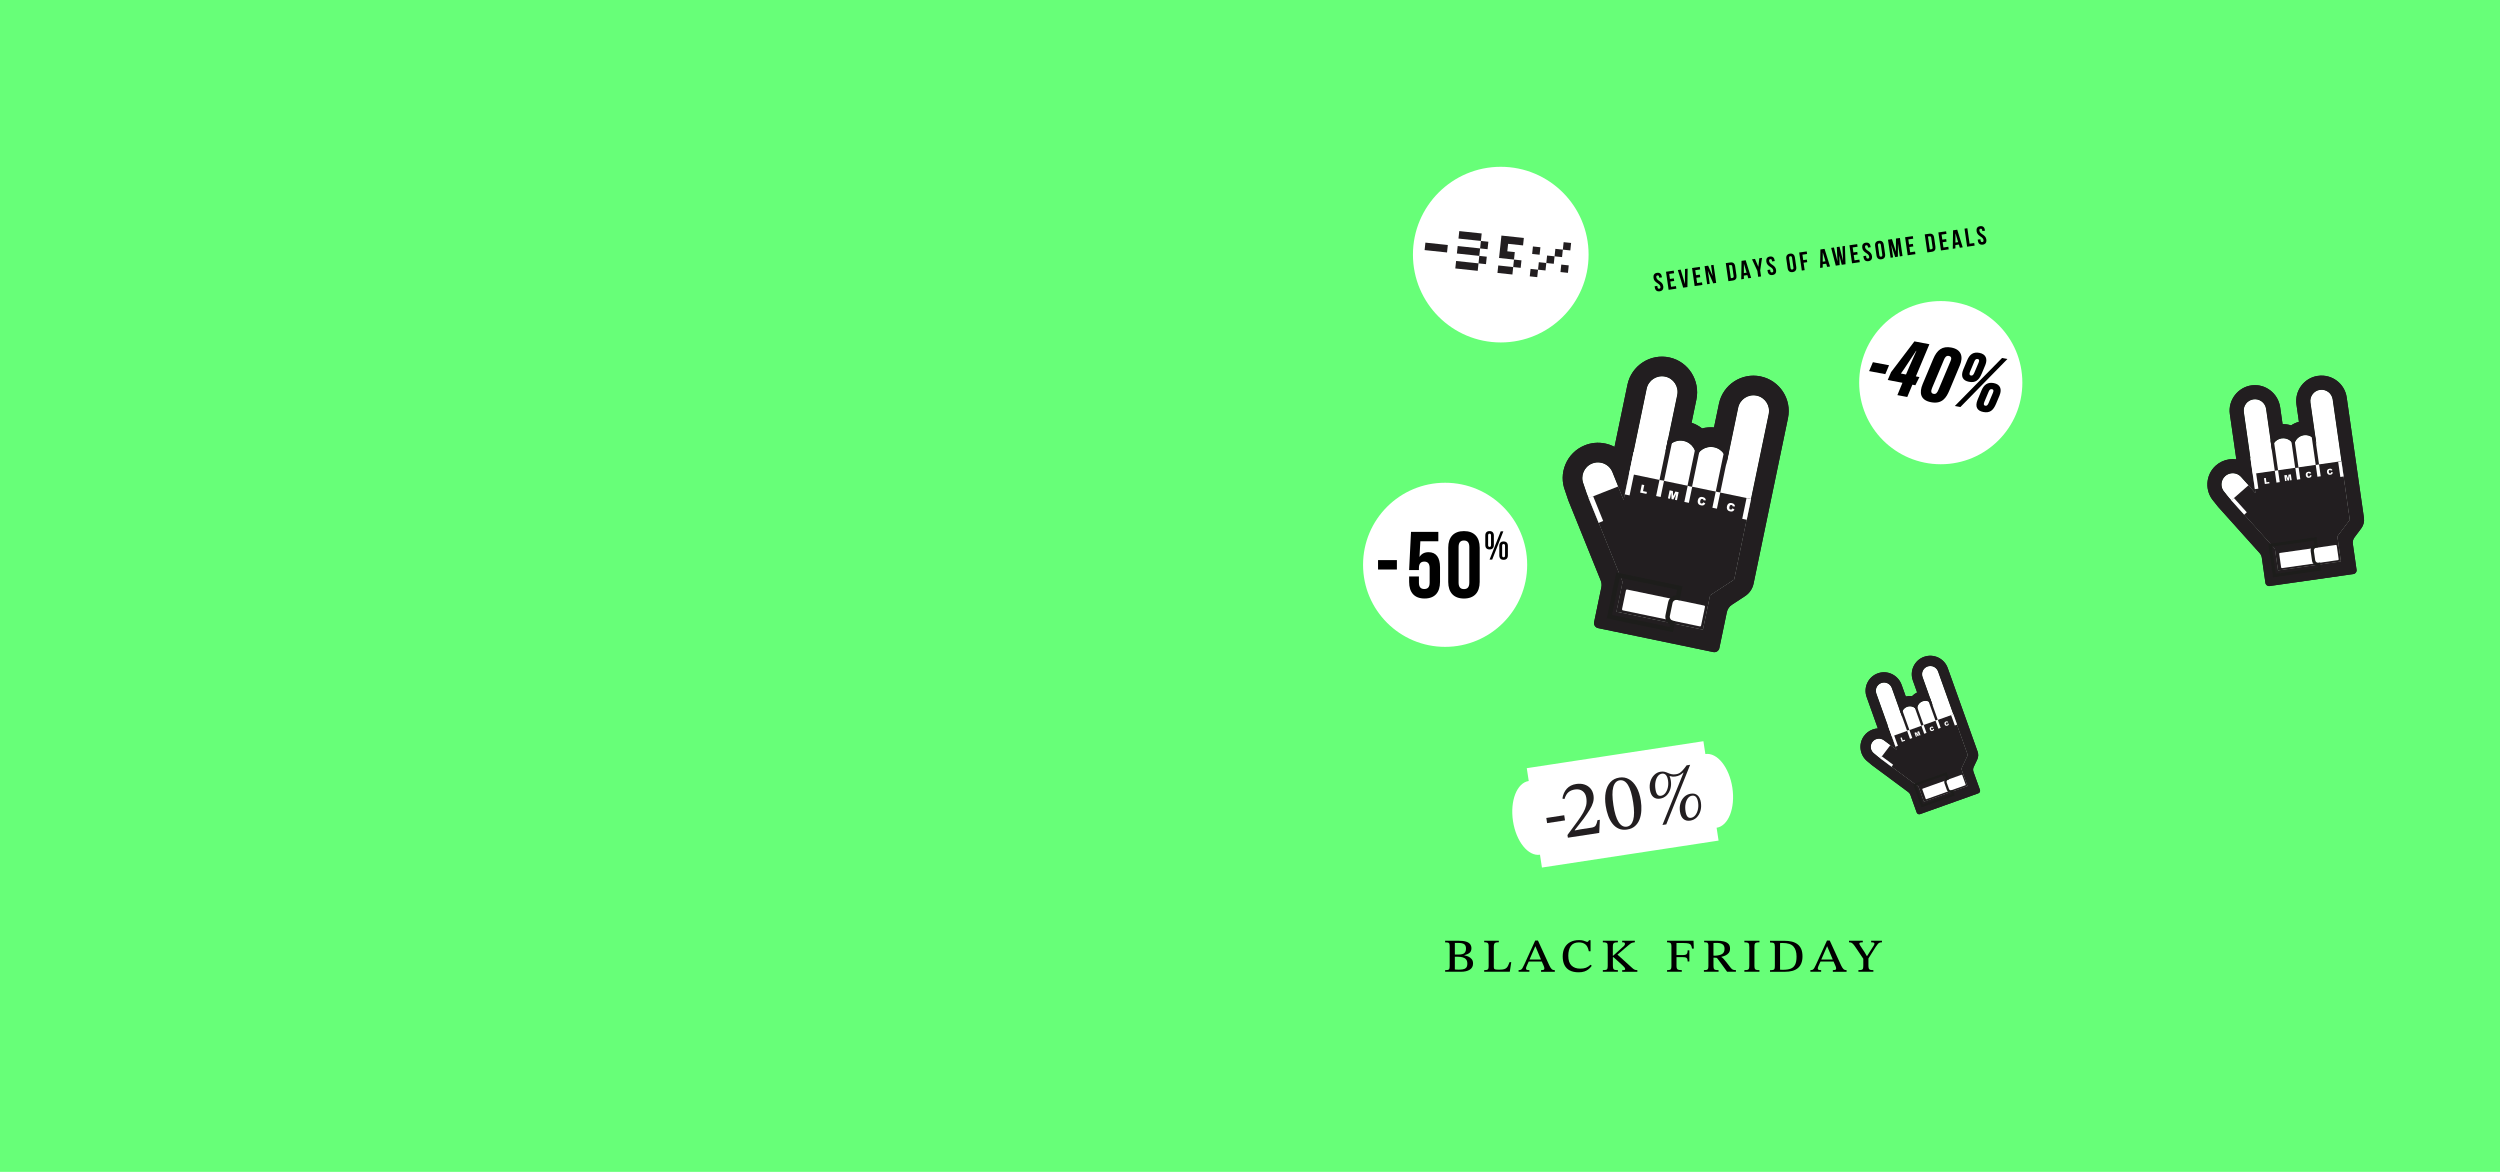<?xml version="1.0" encoding="UTF-8"?><svg xmlns="http://www.w3.org/2000/svg" xmlns:xlink="http://www.w3.org/1999/xlink" viewBox="0 0 1920 900"><defs><style>.e{fill:none;}.e,.f,.g,.h,.i,.j{stroke-width:0px;}.k{clip-path:url(#c);}.g{fill:#1d1d1b;}.h{fill:#221e20;}.i{fill:#fff;}.j{fill:#67ff78;}</style><clipPath id="c"><rect class="e" width="1920" height="900"/></clipPath></defs><g id="a"><rect class="j" width="1920" height="900"/><circle class="i" cx="1490.51" cy="293.88" r="62.66"/><path class="f" d="m1450.8,280.52l-2.89,6.83-12.42-2.35,2.89-6.83,12.42,2.35Z"/><path class="f" d="m1457.19,303.44l3.9-9.46-11.32-2.14,2.56-6.02,17.94-23.64,11.5,2.18-10.38,24.7,2.74.52-3.13,6.29-2.28-.43-3.94,9.45-7.6-1.44Zm8.95-21.27c1.9-4.44,4.08-9.14,5.62-12.69l-.2-.04c-3.53,5.18-8.08,12.54-11.66,17.43l3.91.74,2.34-5.44Z"/><path class="f" d="m1505.14,280.69l-7.99,19.1c-2.36,5.63-5.58,10.73-14.09,9.12-8.37-1.58-9.2-7.38-6.43-14l8.05-19.16c2.96-7.04,7.01-10.14,13.93-8.84,7.77,1.47,9.35,7.07,6.54,13.77Zm-12.23-4.26l-9.02,21.42c-1.19,2.75-.79,4.28,1.1,4.64,1.89.36,2.82-.89,3.79-3.23l9.26-21.99c.69-1.62.97-3.47-1.33-3.91-1.96-.37-2.98,1.02-3.81,3.07Z"/><path class="f" d="m1501.33,311.79l36.27-36.87,4.12.78-36.14,36.9-4.25-.8Zm23.33-31.28l-2.7,6.43c-2.19,5.17-4.87,7.21-9.78,6.28-4.79-.91-6.58-4.08-4.35-9.49l2.87-6.84c1.98-4.8,4.79-6.77,9.48-5.89,4.94.93,6.5,4.63,4.49,9.5Zm-8.4-2.83l-3.23,7.67c-.65,1.55-.72,2.78.69,3.05,1.2.23,1.88-.53,2.57-2.15l3.25-7.68c.7-1.59.58-2.63-.68-2.86-1.2-.23-1.94.39-2.6,1.98Zm19.4,26.02l-2.7,6.43c-2.19,5.17-4.8,7.22-9.76,6.29-4.79-.9-6.61-4.09-4.37-9.49l2.86-6.84c1.98-4.8,4.92-6.75,9.52-5.88,4.94.93,6.46,4.63,4.44,9.49Zm-8.4-2.83l-3.23,7.67c-.65,1.55-.72,2.78.69,3.05,1.2.23,1.88-.53,2.57-2.15l3.25-7.68c.7-1.59.58-2.63-.68-2.87-1.2-.23-1.94.39-2.6,1.98Z"/></g><g id="b"><path class="f" d="m1121.9,746.31h-12.04v-1.25c1.07,0,1.86-.07,2.35-.22.49-.15.81-.47.94-.96.13-.49.2-1.23.2-2.22v-14.6c0-.98-.07-1.72-.2-2.19-.13-.48-.45-.78-.94-.92-.49-.13-1.28-.2-2.35-.2v-1.25h10.52c2.33,0,4.2.23,5.62.69,1.42.46,2.45,1.13,3.09,1.99.64.87.96,1.9.96,3.09,0,1.58-.49,2.76-1.46,3.54-.97.78-2.29,1.36-3.96,1.75v.18c1.01.15,2.04.46,3.07.92,1.03.46,1.89,1.12,2.57,1.97.69.85,1.03,1.96,1.03,3.34,0,2.09-.84,3.67-2.51,4.75-1.67,1.07-3.97,1.61-6.9,1.61Zm-4.57-22.12v8.91h2.6c2.36,0,3.94-.39,4.75-1.16.81-.78,1.21-1.94,1.21-3.49s-.45-2.58-1.34-3.27c-.9-.69-2.55-1.03-4.97-1.03h-1.14c-.37,0-.74.02-1.1.04Zm2.73,20.51c1.13,0,2.22-.07,3.27-.22,1.04-.15,1.9-.54,2.57-1.19.67-.64,1.01-1.72,1.01-3.25,0-1.4-.34-2.49-1.01-3.25s-1.54-1.28-2.6-1.57c-1.06-.28-2.17-.43-3.34-.43h-2.64v9.76c.45.06.89.1,1.32.11.43.02.9.02,1.41.02Z"/><path class="f" d="m1159.51,746.31h-19.66v-1.25c1.01,0,1.77-.08,2.26-.25.49-.16.81-.49.96-.98.15-.49.22-1.2.22-2.13v-14.51c0-.95-.07-1.69-.22-2.19-.15-.51-.47-.86-.96-1.05-.49-.19-1.25-.29-2.26-.29v-1.16h11.24v1.16c-1.07,0-1.89.1-2.44.29-.55.19-.93.54-1.12,1.05-.19.51-.29,1.24-.29,2.19v15.58c0,.78.21,1.29.63,1.54.42.25,1.21.38,2.37.38h1.66c1.34,0,2.42-.12,3.25-.36.82-.24,1.47-.6,1.95-1.07.48-.48.87-1.07,1.19-1.79.31-.72.66-1.57,1.05-2.55h1.3l-1.12,7.39Z"/><path class="f" d="m1174.55,746.31h-8.28v-1.25c.75,0,1.34-.1,1.77-.31.43-.21.84-.62,1.21-1.23.37-.61.83-1.51,1.37-2.71l8.42-18.49h2.1l8.78,19.21c.6,1.25,1.18,2.16,1.75,2.71.57.55,1.37.83,2.42.83v1.25h-10.57v-1.25c.69,0,1.28-.07,1.79-.2.51-.13.76-.48.76-1.05,0-.33-.05-.69-.16-1.1-.1-.4-.28-.83-.51-1.28l-1.48-3.36-.27-.76-4.43-10.52h-.13l-4.61,10.52-.27.76-1.75,3.9c-.15.36-.27.67-.36.94-.09.27-.13.58-.13.94,0,.48.2.8.6.96.4.16,1.07.25,1.99.25v1.25Zm9.94-7.84h-10.88l.63-1.57h9.63l.63,1.57Z"/><path class="f" d="m1212.38,746.72c-2.75,0-5.02-.48-6.83-1.43-1.81-.95-3.16-2.34-4.05-4.16-.9-1.82-1.34-4.03-1.34-6.63s.51-4.92,1.54-6.78c1.03-1.87,2.48-3.28,4.34-4.25,1.87-.97,4.04-1.46,6.51-1.46,1.43,0,2.55.11,3.36.34.81.22,1.44.45,1.9.67.46.22.86.34,1.19.34s.58-.12.76-.36c.18-.24.39-.55.63-.94h1.16v8.51h-1.34c-.48-2.48-1.34-4.23-2.6-5.26s-2.94-1.54-5.06-1.54c-2.78,0-4.82.92-6.13,2.75-1.31,1.84-1.97,4.34-1.97,7.5,0,3.43.82,5.94,2.46,7.52,1.64,1.58,3.87,2.37,6.67,2.37,1.76,0,3.24-.22,4.43-.67,1.19-.45,2.37-1.22,3.54-2.33l.94.85c-.72.96-1.53,1.81-2.44,2.57-.91.76-1.99,1.35-3.22,1.77-1.24.42-2.72.63-4.46.63Z"/><path class="f" d="m1242.52,746.31h-11.55v-1.25c1.19,0,2.05-.08,2.57-.25.52-.16.85-.5.99-1.01.13-.51.2-1.3.2-2.37v-13.97c0-.95-.05-1.71-.16-2.26-.1-.55-.42-.94-.94-1.16-.52-.22-1.41-.34-2.66-.34v-1.21h11.55v1.21c-1.25,0-2.15.12-2.69.36-.54.24-.87.63-.99,1.16-.12.54-.18,1.28-.18,2.24v6.58h.18l6.36-5.73c.9-.78,1.58-1.4,2.06-1.88s.72-1,.72-1.57c0-.78-.49-1.16-1.48-1.16h-.67v-1.21h9.72v1.16c-.72.06-1.34.17-1.86.34-.52.16-1.02.4-1.5.72-.48.31-1.05.77-1.7,1.37l-8.28,7.07,11.28,10.21c.6.57,1.18.99,1.75,1.28.57.28,1.31.43,2.24.43v1.25h-11.64v-1.25h.72c.54,0,.93-.06,1.19-.18.25-.12.38-.33.38-.63,0-.42-.18-.85-.54-1.3-.36-.45-.87-.98-1.52-1.59-.66-.61-1.45-1.34-2.37-2.17l-4.52-4.07h-.49v6.31c0,1.02.08,1.78.25,2.31.16.52.51.87,1.05,1.05.54.18,1.39.27,2.55.27v1.25Z"/><path class="f" d="m1291.63,746.31h-11.33v-1.25c.92,0,1.63-.07,2.1-.2.48-.13.81-.44.99-.92.18-.48.27-1.19.27-2.15v-15c0-.9-.1-1.56-.29-1.99-.19-.43-.54-.72-1.03-.87-.49-.15-1.17-.22-2.04-.22v-1.21h20.33l.22,6.04h-1.34c-.21-1.19-.5-2.1-.87-2.71-.37-.61-.99-1.03-1.86-1.25-.87-.22-2.16-.34-3.9-.34h-5.33v9.27h4.39c1.1,0,1.95-.09,2.55-.27.6-.18,1.01-.53,1.25-1.05.24-.52.36-1.29.36-2.31h1.34v8.55h-1.34c0-.98-.12-1.72-.36-2.19-.24-.48-.66-.79-1.25-.94-.6-.15-1.45-.22-2.55-.22h-4.39v6.72c0,1.46.3,2.37.9,2.73.6.36,1.66.54,3.18.54v1.25Z"/><path class="f" d="m1319.84,746.31h-11.24v-1.25c.95,0,1.68-.07,2.17-.2.49-.13.83-.43,1.01-.9.18-.46.27-1.2.27-2.22v-15.45c0-.98-.19-1.67-.56-2.06-.37-.39-1.28-.58-2.71-.58v-1.16h10.07c1.79,0,3.43.17,4.93.51,1.49.34,2.68.95,3.56,1.81.88.87,1.32,2.1,1.32,3.72,0,1.37-.34,2.49-1.01,3.34s-1.52,1.5-2.53,1.95c-1.02.45-2.04.79-3.09,1.03v.18c.45.24.95.64,1.5,1.21.55.57,1.27,1.4,2.15,2.51.88,1.1,2.04,2.6,3.47,4.48.6.78,1.19,1.28,1.77,1.5.58.22,1.34.34,2.26.34v1.25h-6.76c-1.07-1.49-1.97-2.73-2.69-3.72-.72-.98-1.32-1.81-1.81-2.49s-.93-1.26-1.32-1.77c-.39-.51-.78-1.03-1.16-1.57-.39-.57-.69-.92-.92-1.05-.22-.13-.69-.2-1.41-.2h-1.16v6.22c0,.98.1,1.72.29,2.19.19.48.57.78,1.12.92.55.13,1.38.2,2.49.2v1.25Zm-3.9-12.4l1.43.04c2.18-.09,3.9-.51,5.17-1.25,1.27-.75,1.9-2.1,1.9-4.07,0-1.61-.52-2.76-1.57-3.45-1.05-.69-2.52-1.03-4.43-1.03-.6,0-1.08,0-1.46.02-.37.02-.72.05-1.05.11v9.63Z"/><path class="f" d="m1351.27,746.31h-11.6v-1.25c1.16,0,2.01-.08,2.55-.25.54-.16.88-.51,1.03-1.03.15-.52.22-1.31.22-2.35v-14.01c0-.95-.06-1.7-.18-2.24-.12-.54-.45-.92-.98-1.14-.54-.22-1.42-.34-2.64-.34v-1.21h11.6v1.21c-1.25,0-2.15.11-2.69.34-.54.22-.87.6-.99,1.14-.12.54-.18,1.28-.18,2.24v14.01c0,1.02.07,1.78.22,2.31.15.52.5.87,1.05,1.05.55.18,1.41.27,2.57.27v1.25Z"/><path class="f" d="m1370.8,746.36h-11.42v-1.25c1.16,0,2.01-.08,2.53-.25.52-.16.85-.49.98-.98.13-.49.2-1.23.2-2.22v-14.78c0-1.31-.25-2.15-.74-2.51-.49-.36-1.49-.54-2.98-.54v-1.3h11.01c2.06,0,3.94.2,5.64.6,1.7.4,3.17,1.07,4.41,1.99,1.24.93,2.19,2.15,2.87,3.67.67,1.52,1.01,3.4,1.01,5.64,0,2.06-.3,3.84-.9,5.35-.6,1.51-1.48,2.75-2.64,3.72-1.16.97-2.58,1.69-4.25,2.15-1.67.46-3.58.69-5.73.69Zm-3.72-22.07v20.42c.36.03.73.05,1.12.07.39.02.78.02,1.16.02,2.33,0,4.26-.28,5.8-.85,1.54-.57,2.69-1.58,3.45-3.04.76-1.46,1.14-3.54,1.14-6.22,0-3.46-.81-6.07-2.42-7.84-1.61-1.76-4.39-2.64-8.33-2.64-.33,0-.65,0-.96.02-.31.02-.63.04-.96.07Z"/><path class="f" d="m1398.64,746.31h-8.28v-1.25c.75,0,1.34-.1,1.77-.31.43-.21.84-.62,1.21-1.23.37-.61.83-1.51,1.37-2.71l8.42-18.49h2.1l8.78,19.21c.6,1.25,1.18,2.16,1.75,2.71.57.55,1.37.83,2.42.83v1.25h-10.57v-1.25c.69,0,1.28-.07,1.79-.2.51-.13.76-.48.76-1.05,0-.33-.05-.69-.16-1.1-.1-.4-.28-.83-.52-1.28l-1.48-3.36-.27-.76-4.43-10.52h-.13l-4.61,10.52-.27.76-1.75,3.9c-.15.36-.27.67-.36.94-.09.27-.13.58-.13.94,0,.48.2.8.6.96.4.16,1.07.25,1.99.25v1.25Zm9.94-7.84h-10.88l.63-1.57h9.63l.63,1.57Z"/><path class="f" d="m1438.76,746.31h-11.51v-1.25c1.16,0,2.01-.08,2.55-.25.54-.16.87-.51,1.01-1.05s.2-1.33.2-2.37v-5.06l-5.46-8.1c-.93-1.43-1.68-2.46-2.26-3.09-.58-.63-1.11-1.02-1.59-1.19-.48-.16-1.03-.25-1.66-.25v-1.21h10.57v1.21c-1.1,0-1.82.08-2.15.25-.33.16-.49.41-.49.74,0,.24.07.5.22.78.15.28.3.53.45.74l3.4,5.15,1.97,3.36.94.85v5.82c0,1.05.09,1.84.27,2.37.18.54.54.89,1.07,1.05.54.16,1.36.25,2.46.25v1.25Zm1.75-19.07l-5.87,9.36-1.43-2.37h.72l5.15-8.1c.15-.24.27-.48.36-.74.09-.25.13-.48.13-.69,0-.33-.16-.57-.47-.74-.31-.16-.99-.25-2.04-.25v-1.21h8.28v1.21c-.75,0-1.36.09-1.84.27-.48.18-.93.52-1.34,1.03-.42.51-.97,1.25-1.66,2.24Z"/><g class="k"><path class="i" d="m1309.72,579.1l-1.5-9.85-135.65,20.71,1.5,9.85c-9.06,1.38-14.47,15.18-12.09,30.81,2.39,15.64,11.67,27.19,20.73,25.81l1.5,9.85,135.65-20.71-1.5-9.85c9.06-1.38,14.47-15.18,12.09-30.81-2.39-15.64-11.67-27.19-20.73-25.81Z"/><path class="h" d="m1201.93,630.06l-13.75,2.1-.61-3.97,13.75-2.1.61,3.97Z"/><path class="h" d="m1228.22,639.68l-24.08,3.68-.32-2.08,7.87-10.71c1.72-2.39,3.12-4.53,4.21-6.43,1.09-1.9,1.83-3.75,2.25-5.56s.45-3.78.13-5.9c-.35-2.28-1.31-4-2.88-5.16-1.57-1.16-3.54-1.55-5.9-1.19-2,.3-3.63.99-4.91,2.06-1.27,1.07-2.31,2.83-3.1,5.29l-1.56-.39c.48-3.12,1.62-5.65,3.41-7.59,1.79-1.94,4.17-3.14,7.14-3.59,2.32-.35,4.43-.23,6.31.38,1.88.61,3.45,1.62,4.68,3.04,1.24,1.42,2.02,3.2,2.35,5.36.27,1.79.16,3.57-.34,5.34-.5,1.76-1.36,3.64-2.58,5.61-1.22,1.98-2.74,4.23-4.56,6.76l-6.9,8.87.05.31,4.25-.84,8.49-1.3c1.63-.25,2.71-.79,3.25-1.62s1.02-2.22,1.43-4.16l1.77-.27-.46,10.08Z"/><path class="h" d="m1249.71,637.09c-2.44.37-4.61.15-6.48-.67-1.88-.82-3.49-2.08-4.83-3.8-1.35-1.71-2.45-3.75-3.31-6.12-.86-2.37-1.5-4.9-1.91-7.59-.59-3.87-.59-7.36,0-10.47.59-3.11,1.76-5.66,3.52-7.64,1.76-1.98,4.11-3.19,7.04-3.64,2.65-.4,5.09.03,7.33,1.29,2.23,1.26,4.15,3.29,5.74,6.06,1.59,2.78,2.71,6.27,3.35,10.46.4,2.61.53,5.15.38,7.63-.14,2.48-.61,4.74-1.4,6.78-.79,2.04-1.96,3.74-3.51,5.1-1.54,1.36-3.52,2.23-5.92,2.59Zm-.34-2.2c2.4-.37,4.05-2.1,4.93-5.19.88-3.09.88-7.58-.02-13.44-.94-6.19-2.28-10.67-4.02-13.42-1.73-2.76-3.86-3.94-6.39-3.56-2.4.37-4.03,2.12-4.89,5.25-.86,3.13-.82,7.73.11,13.8.9,5.91,2.23,10.24,3.98,12.99,1.75,2.75,3.85,3.94,6.3,3.57Z"/><path class="h" d="m1295.28,587.79l2.75-.42-18.34,45.76-2.93.45,16.19-40.18-.31.05c-.91.85-1.83,1.5-2.74,1.95-.91.45-2,.77-3.26.97-.73.11-1.38.15-1.95.11-.57-.04-1.35-.19-2.35-.45l-.1.14c.19.43.37.92.54,1.48.17.56.31,1.18.41,1.88.34,2.24.22,4.37-.37,6.37-.59,2.01-1.56,3.68-2.92,5.01-1.36,1.33-3.02,2.15-4.97,2.45-2.08.32-3.8-.1-5.16-1.24-1.36-1.15-2.24-3-2.63-5.57-.35-2.32-.23-4.48.39-6.47.61-1.99,1.61-3.65,2.99-4.99,1.38-1.34,3.01-2.15,4.88-2.43,1.18-.18,2.22-.15,3.11.09.89.24,1.74.55,2.55.92s1.7.68,2.67.91c.97.23,2.13.24,3.48.03.94-.14,1.78-.42,2.53-.82.75-.41,1.55-1.08,2.41-2.03.86-.94,1.91-2.26,3.15-3.95Zm-14.24,11.55c-.29-1.87-.83-3.25-1.63-4.13-.8-.88-1.81-1.22-3.03-1.04-1.26.19-2.32.84-3.17,1.95-.85,1.11-1.45,2.53-1.79,4.27-.34,1.74-.35,3.65-.03,5.73.29,1.92.78,3.28,1.47,4.09.69.81,1.6,1.13,2.74.96,1.3-.2,2.41-.87,3.32-2.01.91-1.14,1.56-2.58,1.97-4.33.4-1.75.45-3.58.16-5.5Zm25.24,17.03c.35,2.28.23,4.43-.36,6.43-.59,2.01-1.56,3.68-2.89,5.01-1.34,1.33-2.99,2.14-4.94,2.44-2.08.32-3.81-.1-5.19-1.24-1.38-1.14-2.27-3.02-2.67-5.63-.35-2.32-.24-4.48.36-6.46.59-1.99,1.58-3.64,2.96-4.95,1.38-1.32,3.05-2.12,5.01-2.42,2.12-.32,3.84.1,5.17,1.28,1.33,1.17,2.18,3.02,2.57,5.55Zm-2.14-.11c-.58-3.83-2.14-5.55-4.67-5.17-1.26.19-2.32.84-3.17,1.95-.85,1.11-1.45,2.53-1.79,4.27-.34,1.74-.35,3.65-.03,5.73.29,1.92.78,3.28,1.47,4.09.69.81,1.6,1.13,2.74.96,1.3-.2,2.41-.87,3.32-2.01.91-1.14,1.56-2.58,1.97-4.33.4-1.75.45-3.58.16-5.5Z"/><circle class="i" cx="1152.59" cy="195.55" r="67.45"/><path class="h" d="m1106.19,187.55l5.74.61-.61,5.74-5.74-.61-5.74-.61-5.74-.61.61-5.74,5.74.61,5.74.61Z"/><path class="h" d="m1137.33,185.04l-5.74-.61-5.74-.61-5.74-.61.61-5.74,5.74.61,5.74.61,5.74.61-.61,5.74Zm-1.22,11.48l-5.74-.61-5.74-.61-5.74-.61.61-5.74,5.74.61,5.74.61,5.74.61-.61,5.74Zm-6.35,5.13l5.74.61-.61,5.74-5.74-.61-5.74-.61-5.74-.61.61-5.74,5.74.61,5.74.61Zm6.96-10.87l.61-5.74,5.74.61-.61,5.74-5.74-.61Zm-1.22,11.48l.61-5.74,5.74.61-.61,5.74-5.74-.61Z"/><path class="h" d="m1162.75,199.35l-5.74-.61-5.74-.61.61-5.74.61-5.74.61-5.74,5.74.61,5.74.61,5.74.61-.61,5.74-5.74-.61-5.74-.61-.61,5.74,5.74.61-.61,5.74Zm-6.35,5.13l5.74.61-.61,5.74-5.74-.61-5.74-.61.61-5.74,5.74.61Zm5.74.61l.61-5.74,5.74.61-.61,5.74-5.74-.61Z"/><path class="h" d="m1176.68,195.02l.61-5.74,5.74.61-.61,5.74-5.74-.61Zm-1.82,17.22l.61-5.74,5.74.61-.61,5.74-5.74-.61Zm6.35-5.13l.61-5.74,5.74.61-.61,5.74-5.74-.61Zm6.35-5.13l.61-5.74,5.74.61-.61,5.74-5.74-.61Zm6.35-5.13l.61-5.74,5.74.61-.61,5.74-5.74-.61Zm6.35-5.13l.61-5.74,5.74.61-.61,5.74-5.74-.61Zm-1.82,17.22l.61-5.74,5.74.61-.61,5.74-5.74-.61Z"/></g><path class="i" d="m1302.23,352.8c1.35-6.47,7.68-10.62,14.15-9.28,6.47,1.35,10.62,7.68,9.28,14.15l9.26-44.52c1.35-6.47,7.68-10.62,14.15-9.28s10.62,7.68,9.28,14.15l-9.26,44.52-4.72,22.69-.65,3.15-4.72,22.69-7.08,34.06s-17.23,11.3-18.51,12.14l-5.49,26.42-66.57-13.84,4.76-22.9-27.42-67.81-2.52-7.46c-2.52-6.11.38-13.1,6.48-15.63s13.1.38,15.63,6.48l8.63,21.37,17.75-85.36c1.35-6.47,7.68-10.62,14.15-9.28s10.62,7.68,9.28,14.15l-9.26,44.52c1.35-6.47,7.68-10.62,14.15-9.28,6.47,1.35,10.62,7.68,9.28,14.15Z"/><path class="h" d="m1349.06,303.87c6.47,1.35,10.62,7.68,9.28,14.15l-9.26,44.52-4.72,22.69-.65,3.15-4.72,22.69-7.08,34.06s-17.23,11.3-18.51,12.14l-5.49,26.42-66.57-13.84,4.76-22.9-27.42-67.81-2.52-7.46c-2.52-6.11.38-13.1,6.48-15.63,2.3-.95,4.73-1.13,7-.66,3.75.78,7.06,3.34,8.63,7.15l8.63,21.37,17.75-85.36c1.35-6.47,7.68-10.62,14.15-9.28s10.62,7.68,9.28,14.15l-9.26,44.52c1.35-6.47,7.68-10.62,14.15-9.28s10.62,7.68,9.28,14.15c1.35-6.47,7.68-10.62,14.15-9.28,6.47,1.35,10.62,7.68,9.28,14.15l9.26-44.52c1.35-6.47,7.68-10.62,14.15-9.28m3.08-14.81c-14.62-3.04-28.99,6.38-32.03,21l-3.78,18.19c-3.13-.28-6.22,0-9.15.76-2.38-1.86-5.1-3.35-8.09-4.34l3.7-17.78c3.03-14.55-6-29.1-20.51-32.35-14.76-3.31-29.38,6.16-32.44,20.92l-9.93,47.73c-2.24-1.19-4.66-2.07-7.2-2.6-5.33-1.11-10.81-.59-15.85,1.49-6.69,2.76-11.9,7.97-14.67,14.65-2.7,6.5-2.78,13.64-.24,20.18l2.39,7.08.14.42.17.41,24.67,60.99c.68,1.67.84,3.51.47,5.27l-3.26,15.69-2.28,10.95c-.44,2.13.93,4.22,3.06,4.66l10.95,2.28,66.57,13.84,10.95,2.28c2.13.44,4.22-.93,4.66-3.06l2.28-10.95,3.45-16.59c.49-2.37,1.9-4.44,3.92-5.76l10.11-6.63h0c3.35-2.2,5.7-5.64,6.51-9.57h0s7.08-34.06,7.08-34.06l4.72-22.69.65-3.15,4.72-22.69,9.26-44.52c3.04-14.62-6.38-28.99-21-32.03h0Z"/><polygon class="h" points="1242.75 373.6 1220.05 382.54 1246.09 446.94 1241.33 469.83 1307.9 483.68 1313.4 457.26 1331.91 445.13 1344.79 383.2 1321.36 378.33 1297.94 373.45 1274.51 368.58 1251.09 363.71 1246.89 383.9 1242.75 373.6"/><rect class="h" x="1263.08" y="351.05" width="32.89" height="3.55" transform="translate(673.57 1533.71) rotate(-78.25)"/><rect class="i" x="1236.36" y="361.86" width="33.32" height="3.78" transform="translate(641.76 1516.46) rotate(-78.25)"/><rect class="i" x="1268.57" y="373.34" width="12.64" height="3.55" transform="translate(648.05 1546.92) rotate(-78.25)"/><rect class="i" x="1290.24" y="377.84" width="12.64" height="3.55" transform="translate(660.9 1571.72) rotate(-78.25)"/><polygon class="i" points="1227.76 401.59 1219.99 382.43 1223.46 380.93 1231.23 400.1 1227.76 401.59"/><rect class="i" x="1246.59" y="458.71" width="62.02" height="16.34" rx=".84" ry=".84" transform="translate(121.82 -250.35) rotate(11.75)"/><path class="i" d="m1260.9,372.13l1.9.4-.96,4.64,2.97.62-.32,1.52-4.87-1.01,1.28-6.16Z"/><path class="i" d="m1282.27,376.57l2.5.52.19,3.95,1.74-3.55,2.5.52-1.28,6.16-1.56-.32.98-4.69-2.18,4.44-1.41-.29-.22-4.94-.98,4.69-1.56-.32,1.28-6.16Z"/><path class="i" d="m1308.11,385.74l1.56.85c-.21.44-.47.8-.77,1.06-.31.26-.65.44-1.04.52s-.86.07-1.41-.04c-.67-.14-1.2-.35-1.58-.63s-.68-.7-.88-1.25-.23-1.21-.07-1.98c.21-1.02.65-1.74,1.3-2.18s1.48-.55,2.47-.34c.78.16,1.35.44,1.73.85.38.41.61.96.69,1.65l-1.76.02c-.02-.2-.05-.35-.1-.45-.08-.17-.18-.31-.32-.42-.14-.11-.3-.19-.49-.22-.43-.09-.8.01-1.1.31-.23.22-.4.61-.51,1.16-.14.68-.14,1.17.02,1.47.15.3.42.48.79.56s.66.03.89-.13.43-.43.59-.81Z"/><path class="i" d="m1330.49,390.39l1.56.85c-.21.44-.47.8-.77,1.06-.31.26-.65.44-1.04.52s-.86.07-1.41-.04c-.67-.14-1.2-.35-1.58-.63s-.68-.7-.88-1.25-.23-1.21-.07-1.98c.21-1.02.65-1.74,1.3-2.18s1.48-.55,2.47-.34c.78.16,1.35.44,1.73.85.38.41.61.96.69,1.65l-1.76.02c-.02-.2-.05-.35-.1-.45-.08-.17-.18-.31-.32-.42-.14-.11-.3-.19-.49-.22-.43-.09-.8.01-1.1.31-.23.22-.4.61-.51,1.16-.14.68-.14,1.17.02,1.47.15.3.42.48.79.56s.66.03.89-.13.43-.43.59-.81Z"/><path class="g" d="m1284.84,485.5l-50.86-10.58,7.33-35.26,50.86,10.58-2.26,10.86-1.68-.35c-1.7-.35-3.38.74-3.73,2.45l-2.04,9.81c-.35,1.7.74,3.38,2.45,3.73l1.68.35-1.75,8.4Zm-46.8-13.24l44.14,9.18.39-1.87c-2.59-1.31-4.09-4.24-3.47-7.22l2.05-9.88c.62-2.98,3.17-5.06,6.06-5.23l.9-4.35-44.14-9.18-5.94,28.54Z"/><rect class="h" x="1306.29" y="360.04" width="32.89" height="3.55" transform="translate(699.18 1583.17) rotate(-78.25)"/><rect class="i" x="1311.78" y="382.32" width="12.64" height="3.55" transform="translate(673.67 1596.38) rotate(-78.25)"/><rect class="i" x="1333.24" y="389.04" width="16.3" height="3.55" transform="translate(685.64 1624.53) rotate(-78.25)"/><rect class="h" x="1284.6" y="355.53" width="32.89" height="3.55" transform="translate(686.33 1558.35) rotate(-78.25)"/><path class="i" d="m1302.23,352.8c1.35-6.47,7.68-10.62,14.15-9.28s10.62,7.68,9.28,14.15l9.26-44.52c1.35-6.47,7.68-10.62,14.15-9.28s10.62,7.68,9.28,14.15l-9.26,44.52-4.72,22.69-.65,3.15-4.72,22.69-7.08,34.06s-17.23,11.3-18.51,12.14l-5.49,26.42-66.57-13.84,4.76-22.9-27.42-67.81-2.52-7.46c-2.52-6.11.38-13.1,6.48-15.63,6.11-2.52,13.1.38,15.63,6.48l8.63,21.37,17.75-85.36c1.35-6.47,7.68-10.62,14.15-9.28s10.62,7.68,9.28,14.15l-9.26,44.52c1.35-6.47,7.68-10.62,14.15-9.28s10.62,7.68,9.28,14.15Z"/><path class="h" d="m1349.06,303.87c6.47,1.35,10.62,7.68,9.28,14.15l-9.26,44.52-4.72,22.69-.65,3.15-4.72,22.69-7.08,34.06s-17.23,11.3-18.51,12.14l-5.49,26.42-66.57-13.84,4.76-22.9-27.42-67.81-2.52-7.46c-2.52-6.11.38-13.1,6.48-15.63,2.3-.95,4.73-1.13,7-.66,3.75.78,7.06,3.34,8.63,7.15l8.63,21.37,17.75-85.36c1.35-6.47,7.68-10.62,14.15-9.28s10.62,7.68,9.28,14.15l-9.26,44.52c1.35-6.47,7.68-10.62,14.15-9.28,6.47,1.35,10.62,7.68,9.28,14.15,1.35-6.47,7.68-10.62,14.15-9.28,6.47,1.35,10.62,7.68,9.28,14.15l9.26-44.52c1.35-6.47,7.68-10.62,14.15-9.28m3.08-14.81c-14.62-3.04-28.99,6.38-32.03,21l-3.78,18.19c-3.13-.28-6.22,0-9.15.76-2.38-1.86-5.1-3.35-8.09-4.34l3.7-17.78c3.03-14.55-6-29.1-20.51-32.35-14.76-3.31-29.38,6.16-32.44,20.92l-9.93,47.73c-2.24-1.19-4.66-2.07-7.2-2.6-5.33-1.11-10.81-.59-15.85,1.49-6.69,2.76-11.9,7.97-14.67,14.65-2.7,6.5-2.78,13.64-.24,20.18l2.39,7.08.14.42.17.41,24.67,60.99c.68,1.67.84,3.51.47,5.27l-3.26,15.69-2.28,10.95c-.44,2.13.93,4.22,3.06,4.66l10.95,2.28,66.57,13.84,10.95,2.28c2.13.44,4.22-.93,4.66-3.06l2.28-10.95,3.45-16.59c.49-2.37,1.9-4.44,3.92-5.76l10.11-6.63h0c3.35-2.2,5.7-5.64,6.51-9.57h0s7.08-34.06,7.08-34.06l4.72-22.69.65-3.15,4.72-22.69,9.26-44.52c3.04-14.62-6.38-28.99-21-32.03h0Z"/><polygon class="h" points="1242.75 373.6 1220.05 382.54 1246.09 446.94 1241.33 469.83 1307.9 483.68 1313.4 457.26 1331.91 445.13 1344.79 383.2 1321.36 378.33 1297.94 373.45 1274.51 368.58 1251.09 363.71 1246.89 383.9 1242.75 373.6"/><rect class="h" x="1263.08" y="351.05" width="32.89" height="3.55" transform="translate(673.57 1533.71) rotate(-78.25)"/><rect class="i" x="1236.36" y="361.86" width="33.32" height="3.78" transform="translate(641.76 1516.46) rotate(-78.25)"/><rect class="i" x="1268.57" y="373.34" width="12.64" height="3.55" transform="translate(648.05 1546.92) rotate(-78.25)"/><rect class="i" x="1290.24" y="377.84" width="12.64" height="3.55" transform="translate(660.9 1571.72) rotate(-78.25)"/><polygon class="i" points="1227.76 401.59 1219.99 382.43 1223.46 380.93 1231.23 400.1 1227.76 401.59"/><rect class="i" x="1246.59" y="458.71" width="62.02" height="16.34" rx=".84" ry=".84" transform="translate(121.82 -250.35) rotate(11.75)"/><path class="i" d="m1260.9,372.13l1.9.4-.96,4.64,2.97.62-.32,1.52-4.87-1.01,1.28-6.16Z"/><path class="i" d="m1282.27,376.57l2.5.52.19,3.95,1.74-3.55,2.5.52-1.28,6.16-1.56-.32.98-4.69-2.18,4.44-1.41-.29-.22-4.94-.98,4.69-1.56-.32,1.28-6.16Z"/><path class="i" d="m1308.11,385.74l1.56.85c-.21.44-.47.8-.77,1.06-.31.26-.65.44-1.04.52s-.86.07-1.41-.04c-.67-.14-1.2-.35-1.58-.63s-.68-.7-.88-1.25-.23-1.21-.07-1.98c.21-1.02.65-1.74,1.3-2.18s1.48-.55,2.47-.34c.78.16,1.35.44,1.73.85.38.41.61.96.69,1.65l-1.76.02c-.02-.2-.05-.35-.1-.45-.08-.17-.18-.31-.32-.42-.14-.11-.3-.19-.49-.22-.43-.09-.8.01-1.1.31-.23.22-.4.61-.51,1.16-.14.68-.14,1.17.02,1.47.15.3.42.48.79.56s.66.03.89-.13.43-.43.59-.81Z"/><path class="i" d="m1330.49,390.39l1.56.85c-.21.44-.47.8-.77,1.06-.31.26-.65.44-1.04.52s-.86.07-1.41-.04c-.67-.14-1.2-.35-1.58-.63s-.68-.7-.88-1.25-.23-1.21-.07-1.98c.21-1.02.65-1.74,1.3-2.18s1.48-.55,2.47-.34c.78.16,1.35.44,1.73.85.38.41.61.96.69,1.65l-1.76.02c-.02-.2-.05-.35-.1-.45-.08-.17-.18-.31-.32-.42-.14-.11-.3-.19-.49-.22-.43-.09-.8.01-1.1.31-.23.22-.4.61-.51,1.16-.14.68-.14,1.17.02,1.47.15.3.42.48.79.56s.66.03.89-.13.43-.43.59-.81Z"/><path class="g" d="m1284.84,485.5l-50.86-10.58,7.33-35.26,50.86,10.58-2.26,10.86-1.68-.35c-1.7-.35-3.38.74-3.73,2.45l-2.04,9.81c-.35,1.7.74,3.38,2.45,3.73l1.68.35-1.75,8.4Zm-46.8-13.24l44.14,9.18.39-1.87c-2.59-1.31-4.09-4.24-3.47-7.22l2.05-9.88c.62-2.98,3.17-5.06,6.06-5.23l.9-4.35-44.14-9.18-5.94,28.54Z"/><rect class="h" x="1306.29" y="360.04" width="32.89" height="3.55" transform="translate(699.18 1583.17) rotate(-78.25)"/><rect class="i" x="1311.78" y="382.32" width="12.64" height="3.55" transform="translate(673.67 1596.38) rotate(-78.25)"/><rect class="i" x="1333.24" y="389.04" width="16.3" height="3.55" transform="translate(685.64 1624.53) rotate(-78.25)"/><rect class="h" x="1284.6" y="355.53" width="32.89" height="3.55" transform="translate(686.33 1558.35) rotate(-78.25)"/><path class="i" d="m1472.77,546.65c-1.17-3.27.53-6.86,3.8-8.03s6.86.53,8.03,3.8l-8.04-22.49c-1.17-3.27.53-6.86,3.8-8.03s6.86.53,8.03,3.8l8.04,22.49,4.1,11.46.57,1.59,4.1,11.46,6.15,17.2s-4.63,9.78-4.97,10.51l4.77,13.34-33.63,12.02-4.14-11.56-30.86-22.88-3.17-2.65c-2.8-2.05-3.42-5.98-1.37-8.78s5.98-3.42,8.78-1.37l9.72,7.21-15.42-43.12c-1.17-3.27.53-6.86,3.8-8.03s6.86.53,8.03,3.8l8.04,22.49c-1.17-3.27.53-6.86,3.8-8.03s6.86.53,8.03,3.8Z"/><path class="h" d="m1480.36,511.9c3.27-1.17,6.86.53,8.03,3.8l8.04,22.49,4.1,11.46.57,1.59,4.1,11.46,6.15,17.2s-4.63,9.78-4.97,10.51l4.77,13.34-33.63,12.02-4.14-11.56-30.86-22.88-3.17-2.65c-2.8-2.05-3.42-5.98-1.37-8.78.77-1.06,1.81-1.8,2.95-2.21,1.89-.68,4.08-.44,5.82.84l9.72,7.21-15.42-43.12c-1.17-3.27.53-6.86,3.8-8.03,3.27-1.17,6.86.53,8.03,3.8l8.04,22.49c-1.17-3.27.53-6.86,3.8-8.03s6.86.53,8.03,3.8c-1.17-3.27.53-6.86,3.8-8.03s6.86.53,8.03,3.8l-8.04-22.49c-1.17-3.27.53-6.86,3.8-8.03m-2.67-7.48c-7.39,2.64-11.25,10.8-8.61,18.18l3.28,9.19c-1.48.73-2.79,1.7-3.89,2.84-1.58-.18-3.2-.1-4.81.27l-3.21-8.98c-2.63-7.35-10.66-11.4-18.05-8.88-7.52,2.56-11.48,10.8-8.81,18.26l8.62,24.11c-1.33.08-2.66.35-3.94.81-2.69.96-5.01,2.69-6.7,5.01-2.24,3.07-3.15,6.83-2.56,10.58.57,3.65,2.49,6.87,5.42,9.11l3.01,2.52.18.15.19.14,27.75,20.58c.76.56,1.34,1.34,1.66,2.23l2.83,7.93,1.98,5.53c.39,1.08,1.57,1.64,2.65,1.25l5.53-1.98,33.63-12.02,5.53-1.98c1.08-.39,1.64-1.57,1.25-2.65l-1.98-5.53-3-8.38c-.43-1.19-.36-2.51.18-3.66l2.72-5.74h0c.9-1.9,1.01-4.09.3-6.07h0s-6.15-17.2-6.15-17.2l-4.1-11.46-.57-1.59-4.1-11.46-8.04-22.49c-2.64-7.39-10.8-11.25-18.18-8.61h0Z"/><polygon class="h" points="1451.81 572.26 1444.08 582.48 1473.39 604.22 1477.52 615.78 1511.15 603.76 1506.38 590.41 1511.35 579.91 1500.17 548.62 1488.33 552.85 1476.5 557.09 1464.67 561.32 1452.84 565.55 1456.48 575.74 1451.81 572.26"/><rect class="h" x="1461.67" y="544.25" width="1.87" height="17.27" transform="translate(-100.76 524.71) rotate(-19.68)"/><rect class="i" x="1452.72" y="556.29" width="1.99" height="17.5" transform="translate(-105.37 522.43) rotate(-19.68)"/><rect class="i" x="1465.69" y="560.82" width="1.87" height="6.64" transform="translate(-104.31 526.73) rotate(-19.68)"/><rect class="i" x="1476.64" y="556.91" width="1.87" height="6.64" transform="translate(-102.36 530.18) rotate(-19.68)"/><polygon class="i" points="1452.75 588.91 1444.02 582.45 1445.17 580.83 1453.9 587.29 1452.75 588.91"/><rect class="i" x="1476.68" y="600.24" width="32.57" height="8.58" rx=".44" ry=".44" transform="translate(-116.37 537.95) rotate(-19.68)"/><path class="i" d="m1459.54,566.63l.96-.34.84,2.34,1.5-.54.27.77-2.46.88-1.11-3.11Z"/><path class="i" d="m1470.34,562.77l1.26-.45,1.16,1.72-.19-2.06,1.26-.45,1.11,3.11-.79.28-.85-2.37.24,2.59-.71.25-1.45-2.15.85,2.37-.79.28-1.11-3.11Z"/><path class="i" d="m1484.42,559.81l.93-.05c.03.26,0,.49-.06.69-.06.2-.17.38-.32.52s-.37.27-.64.37c-.34.12-.63.17-.88.15s-.5-.13-.74-.32-.43-.48-.57-.87c-.18-.51-.19-.96-.01-1.33s.51-.65,1.01-.83c.39-.14.73-.17,1.01-.09.28.08.53.26.76.55l-.78.49c-.06-.08-.12-.14-.17-.17-.08-.05-.17-.09-.26-.1-.09-.01-.19,0-.28.03-.22.08-.35.23-.41.44-.04.16-.01.38.09.66.12.34.26.56.41.65.15.09.32.1.51.03s.3-.17.36-.3.07-.31.04-.52Z"/><path class="i" d="m1495.73,555.77l.93-.05c.03.26,0,.49-.06.69-.06.2-.17.38-.32.52s-.37.27-.64.37c-.34.12-.63.17-.88.15s-.5-.13-.74-.32-.43-.48-.57-.87c-.18-.51-.19-.96-.01-1.33s.51-.65,1.01-.83c.39-.14.73-.17,1.01-.09.28.08.53.26.76.55l-.78.49c-.06-.08-.12-.14-.17-.17-.08-.05-.17-.09-.26-.1-.09-.01-.19,0-.28.03-.22.08-.35.23-.41.44-.04.16-.01.38.09.66.12.34.26.56.41.65.15.09.32.1.51.03s.3-.17.36-.3.07-.31.04-.52Z"/><path class="g" d="m1501.31,610.89l-25.69,9.19-6.37-17.81,25.69-9.19,1.96,5.49-.85.3c-.86.31-1.31,1.26-1,2.12l1.77,4.96c.31.86,1.26,1.31,2.12,1l.85-.3,1.52,4.24Zm-24.6,6.88l22.3-7.97-.34-.94c-1.52.12-3-.78-3.53-2.28l-1.78-4.99c-.54-1.5.03-3.14,1.28-4.01l-.78-2.2-22.3,7.97,5.15,14.42Z"/><rect class="h" x="1483.49" y="536.44" width="1.87" height="17.27" transform="translate(-96.86 531.61) rotate(-19.68)"/><rect class="i" x="1487.52" y="553.02" width="1.87" height="6.64" transform="translate(-100.41 533.62) rotate(-19.68)"/><rect class="i" x="1499.8" y="548.69" width="1.87" height="8.56" transform="translate(-98.56 537.56) rotate(-19.68)"/><rect class="h" x="1472.54" y="540.36" width="1.87" height="17.27" transform="translate(-98.81 528.15) rotate(-19.68)"/><path class="i" d="m1472.77,546.65c-1.17-3.27.53-6.86,3.8-8.03s6.86.53,8.03,3.8l-8.04-22.49c-1.17-3.27.53-6.86,3.8-8.03s6.86.53,8.03,3.8l8.04,22.49,4.1,11.46.57,1.59,4.1,11.46,6.15,17.2s-4.63,9.78-4.97,10.51l4.77,13.34-33.63,12.02-4.14-11.56-30.86-22.88-3.17-2.65c-2.8-2.05-3.42-5.98-1.37-8.78s5.98-3.42,8.78-1.37l9.72,7.21-15.42-43.12c-1.17-3.27.53-6.86,3.8-8.03s6.86.53,8.03,3.8l8.04,22.49c-1.17-3.27.53-6.86,3.8-8.03s6.86.53,8.03,3.8Z"/><path class="h" d="m1480.36,511.9c3.27-1.17,6.86.53,8.03,3.8l8.04,22.49,4.1,11.46.57,1.59,4.1,11.46,6.15,17.2s-4.63,9.78-4.97,10.51l4.77,13.34-33.63,12.02-4.14-11.56-30.86-22.88-3.17-2.65c-2.8-2.05-3.42-5.98-1.37-8.78.77-1.06,1.81-1.8,2.95-2.21,1.89-.68,4.08-.44,5.82.84l9.72,7.21-15.42-43.12c-1.17-3.27.53-6.86,3.8-8.03s6.86.53,8.03,3.8l8.04,22.49c-1.17-3.27.53-6.86,3.8-8.03,3.27-1.17,6.86.53,8.03,3.8-1.17-3.27.53-6.86,3.8-8.03s6.86.53,8.03,3.8l-8.04-22.49c-1.17-3.27.53-6.86,3.8-8.03m-2.67-7.48c-7.39,2.64-11.25,10.8-8.61,18.18l3.28,9.19c-1.48.73-2.79,1.7-3.89,2.84-1.58-.18-3.2-.1-4.81.27l-3.21-8.98c-2.63-7.35-10.66-11.4-18.05-8.88-7.52,2.56-11.48,10.8-8.81,18.26l8.62,24.11c-1.33.08-2.66.35-3.94.81-2.69.96-5.01,2.69-6.7,5.01-2.24,3.07-3.15,6.83-2.56,10.58.57,3.65,2.49,6.87,5.42,9.11l3.01,2.52.18.15.19.14,27.75,20.58c.76.56,1.34,1.34,1.66,2.23l2.83,7.93,1.98,5.53c.39,1.08,1.57,1.64,2.65,1.25l5.53-1.98,33.63-12.02,5.53-1.98c1.08-.39,1.64-1.57,1.25-2.65l-1.98-5.53-3-8.38c-.43-1.19-.36-2.51.18-3.66l2.72-5.74h0c.9-1.9,1.01-4.09.3-6.07h0s-6.15-17.2-6.15-17.2l-4.1-11.46-.57-1.59-4.1-11.46-8.04-22.49c-2.64-7.39-10.8-11.25-18.18-8.61h0Z"/><polygon class="h" points="1451.81 572.26 1444.08 582.48 1473.39 604.22 1477.52 615.78 1511.15 603.76 1506.38 590.41 1511.35 579.91 1500.17 548.62 1488.33 552.85 1476.5 557.09 1464.67 561.32 1452.84 565.55 1456.48 575.74 1451.81 572.26"/><rect class="h" x="1461.67" y="544.25" width="1.87" height="17.27" transform="translate(-100.76 524.71) rotate(-19.68)"/><rect class="i" x="1452.72" y="556.29" width="1.99" height="17.5" transform="translate(-105.37 522.43) rotate(-19.68)"/><rect class="i" x="1465.69" y="560.82" width="1.87" height="6.64" transform="translate(-104.31 526.73) rotate(-19.68)"/><rect class="i" x="1476.64" y="556.91" width="1.87" height="6.64" transform="translate(-102.36 530.18) rotate(-19.68)"/><polygon class="i" points="1452.75 588.91 1444.02 582.45 1445.17 580.83 1453.9 587.29 1452.75 588.91"/><rect class="i" x="1476.68" y="600.24" width="32.57" height="8.58" rx=".44" ry=".44" transform="translate(-116.37 537.95) rotate(-19.68)"/><path class="i" d="m1459.54,566.63l.96-.34.84,2.34,1.5-.54.27.77-2.46.88-1.11-3.11Z"/><path class="i" d="m1470.34,562.77l1.26-.45,1.16,1.72-.19-2.06,1.26-.45,1.11,3.11-.79.28-.85-2.37.24,2.59-.71.25-1.45-2.15.85,2.37-.79.28-1.11-3.11Z"/><path class="i" d="m1484.42,559.81l.93-.05c.03.26,0,.49-.06.69-.06.2-.17.38-.32.52s-.37.27-.64.37c-.34.12-.63.17-.88.15s-.5-.13-.74-.32-.43-.48-.57-.87c-.18-.51-.19-.96-.01-1.33s.51-.65,1.01-.83c.39-.14.73-.17,1.01-.09.28.08.53.26.76.55l-.78.49c-.06-.08-.12-.14-.17-.17-.08-.05-.17-.09-.26-.1-.09-.01-.19,0-.28.03-.22.08-.35.23-.41.44-.04.16-.01.38.09.66.12.34.26.56.41.65.15.09.32.1.51.03s.3-.17.36-.3.07-.31.04-.52Z"/><path class="i" d="m1495.73,555.77l.93-.05c.03.26,0,.49-.06.69-.06.2-.17.38-.32.52s-.37.27-.64.37c-.34.12-.63.17-.88.15s-.5-.13-.74-.32-.43-.48-.57-.87c-.18-.51-.19-.96-.01-1.33s.51-.65,1.01-.83c.39-.14.73-.17,1.01-.09.28.08.53.26.76.55l-.78.49c-.06-.08-.12-.14-.17-.17-.08-.05-.17-.09-.26-.1-.09-.01-.19,0-.28.03-.22.08-.35.23-.41.44-.04.16-.01.38.09.66.12.34.26.56.41.65.15.09.32.1.51.03s.3-.17.36-.3.07-.31.04-.52Z"/><path class="g" d="m1501.31,610.89l-25.69,9.19-6.37-17.81,25.69-9.19,1.96,5.49-.85.3c-.86.31-1.31,1.26-1,2.12l1.77,4.96c.31.86,1.26,1.31,2.12,1l.85-.3,1.52,4.24Zm-24.6,6.88l22.3-7.97-.34-.94c-1.52.12-3-.78-3.53-2.28l-1.78-4.99c-.54-1.5.03-3.14,1.28-4.01l-.78-2.2-22.3,7.97,5.15,14.42Z"/><rect class="h" x="1483.49" y="536.44" width="1.87" height="17.27" transform="translate(-96.86 531.61) rotate(-19.68)"/><rect class="i" x="1487.52" y="553.02" width="1.87" height="6.64" transform="translate(-100.41 533.62) rotate(-19.68)"/><rect class="i" x="1499.8" y="548.69" width="1.87" height="8.56" transform="translate(-98.56 537.56) rotate(-19.68)"/><rect class="h" x="1472.54" y="540.36" width="1.87" height="17.27" transform="translate(-98.81 528.15) rotate(-19.68)"/><path class="i" d="m1762.01,344.03c-.67-4.71,2.6-9.07,7.31-9.75s9.07,2.6,9.75,7.31l-4.64-32.41c-.67-4.71,2.6-9.07,7.31-9.75,4.71-.67,9.07,2.6,9.75,7.31l4.64,32.41,2.36,16.51.33,2.29,2.36,16.51,3.55,24.79s-8.9,11.87-9.56,12.75l2.75,19.23-48.46,6.93-2.38-16.67-35.17-39.18-3.53-4.43c-3.2-3.51-2.95-8.96.56-12.17,3.51-3.2,8.96-2.95,12.17.56l11.08,12.35-8.89-62.14c-.67-4.71,2.6-9.07,7.31-9.75,4.71-.67,9.07,2.6,9.75,7.31l4.64,32.41c-.67-4.71,2.6-9.07,7.31-9.75,4.71-.67,9.07,2.6,9.75,7.31Z"/><path class="h" d="m1781.72,299.44c4.71-.67,9.07,2.6,9.75,7.31l4.64,32.41,2.36,16.51.33,2.29,2.36,16.51,3.55,24.79s-8.9,11.87-9.56,12.75l2.75,19.23-48.46,6.93-2.38-16.67-35.17-39.18-3.53-4.43c-3.2-3.51-2.95-8.96.56-12.17,1.32-1.21,2.92-1.92,4.57-2.16,2.73-.39,5.6.53,7.59,2.72l11.08,12.35-8.89-62.14c-.67-4.71,2.6-9.07,7.31-9.75,4.71-.67,9.07,2.6,9.75,7.31l4.64,32.41c-.67-4.71,2.6-9.07,7.31-9.75s9.07,2.6,9.74,7.31c-.67-4.71,2.6-9.07,7.31-9.75s9.07,2.6,9.75,7.31l-4.64-32.41c-.67-4.71,2.6-9.07,7.31-9.75m-1.54-10.78c-10.64,1.52-18.06,11.42-16.54,22.07l1.89,13.24c-2.19.58-4.21,1.52-6.01,2.75-2.07-.68-4.27-1.02-6.54-.96l-1.85-12.94c-1.52-10.59-11.19-18.23-21.81-16.87s-18.38,11.36-16.84,22.11l4.97,34.74c-1.81-.26-3.66-.26-5.51,0-3.88.56-7.46,2.25-10.37,4.89-3.85,3.51-6.1,8.31-6.34,13.51-.23,5.06,1.46,9.91,4.78,13.72l3.35,4.2.2.25.21.24,31.64,35.24c.87.97,1.43,2.17,1.61,3.45l1.63,11.42,1.14,7.97c.22,1.55,1.66,2.63,3.21,2.41l7.97-1.14,48.46-6.93,7.97-1.14c1.55-.22,2.63-1.66,2.41-3.21l-1.14-7.97-1.73-12.08c-.25-1.72.2-3.47,1.24-4.86l5.22-6.97h0c1.73-2.31,2.48-5.21,2.07-8.07h0s-3.55-24.79-3.55-24.79l-2.36-16.51-.33-2.29-2.36-16.51-4.64-32.41c-1.52-10.64-11.42-18.06-22.06-16.54h0Z"/><polygon class="h" points="1726.83 372.68 1713.65 384.29 1747.06 421.51 1749.45 438.17 1797.9 431.24 1795.15 412.01 1804.71 399.26 1798.26 354.18 1781.21 356.62 1764.16 359.06 1747.11 361.5 1730.06 363.94 1732.16 378.64 1726.83 372.68"/><rect class="h" x="1745.36" y="337.77" width="2.56" height="23.68" transform="translate(-31.91 250.96) rotate(-8.14)"/><rect class="i" x="1730.01" y="351.5" width="2.72" height="23.98" transform="translate(-34.03 248.94) rotate(-8.14)"/><rect class="i" x="1747.68" y="361.28" width="2.56" height="9.1" transform="translate(-34.19 251.45) rotate(-8.14)"/><rect class="i" x="1763.45" y="359.03" width="2.56" height="9.1" transform="translate(-33.71 253.67) rotate(-8.14)"/><polygon class="i" points="1723.54 395.3 1713.59 384.23 1715.57 382.37 1725.53 393.44 1723.54 395.3"/><rect class="i" x="1750.95" y="421.41" width="44.65" height="11.76" rx=".61" ry=".61" transform="translate(-42.65 255.52) rotate(-8.14)"/><path class="i" d="m1738.76,367.24l1.38-.2.48,3.38,2.16-.31.16,1.1-3.55.51-.64-4.48Z"/><path class="i" d="m1754.32,365.01l1.82-.26,1.09,2.63.31-2.83,1.82-.26.64,4.48-1.13.16-.49-3.42-.38,3.54-1.03.15-1.36-3.29.49,3.42-1.13.16-.64-4.48Z"/><path class="i" d="m1774.05,364.89l1.27.19c-.03.35-.12.65-.26.91-.14.25-.34.46-.58.61s-.57.26-.97.32c-.49.07-.89.06-1.22-.04s-.63-.31-.91-.63-.45-.76-.53-1.32c-.11-.74,0-1.34.35-1.79s.87-.73,1.59-.84c.56-.08,1.02-.03,1.38.15.36.18.65.5.87.95l-1.18.45c-.06-.13-.12-.22-.18-.28-.09-.09-.2-.16-.32-.2-.12-.04-.25-.05-.39-.03-.31.04-.54.21-.67.48-.1.21-.12.51-.06.91.07.5.2.83.37.99.18.16.4.22.68.19s.45-.14.57-.31.18-.4.2-.69Z"/><path class="i" d="m1790.34,362.56l1.27.19c-.03.35-.12.65-.26.91-.14.25-.34.46-.58.61s-.57.26-.97.32c-.49.07-.89.06-1.22-.04s-.63-.31-.91-.63-.45-.76-.53-1.32c-.11-.74,0-1.34.35-1.79s.87-.73,1.59-.84c.56-.08,1.02-.03,1.38.15.36.18.65.5.87.95l-1.18.45c-.06-.13-.12-.22-.18-.28-.09-.09-.2-.16-.32-.2-.12-.04-.25-.05-.39-.03-.31.04-.54.21-.67.48-.1.21-.12.51-.06.91.07.5.2.83.37.99.18.16.4.22.68.19s.45-.14.57-.31.18-.4.2-.69Z"/><path class="g" d="m1782.74,438.12l-37.02,5.3-3.67-25.66,37.02-5.3,1.13,7.9-1.22.17c-1.24.18-2.11,1.33-1.93,2.57l1.02,7.14c.18,1.24,1.33,2.11,2.57,1.93l1.22-.17.88,6.12Zm-34.93,2.5l32.13-4.6-.19-1.36c-2.07-.25-3.81-1.87-4.12-4.04l-1.03-7.19c-.31-2.17.9-4.2,2.82-5.03l-.45-3.16-32.13,4.6,2.97,20.77Z"/><rect class="h" x="1776.81" y="333.27" width="2.56" height="23.68" transform="translate(-30.96 255.37) rotate(-8.14)"/><rect class="i" x="1779.13" y="356.78" width="2.56" height="9.1" transform="translate(-33.23 255.86) rotate(-8.14)"/><rect class="i" x="1796.54" y="354.3" width="2.56" height="11.74" transform="translate(-32.89 258.32) rotate(-8.14)"/><rect class="h" x="1761.03" y="335.53" width="2.56" height="23.68" transform="translate(-31.44 253.16) rotate(-8.14)"/><path class="i" d="m1762.01,344.03c-.67-4.71,2.6-9.07,7.31-9.75,4.71-.67,9.07,2.6,9.75,7.31l-4.64-32.41c-.67-4.71,2.6-9.07,7.31-9.75,4.71-.67,9.07,2.6,9.75,7.31l4.64,32.41,2.36,16.51.33,2.29,2.36,16.51,3.55,24.79s-8.9,11.87-9.56,12.75l2.75,19.23-48.46,6.93-2.38-16.67-35.17-39.18-3.53-4.43c-3.2-3.51-2.95-8.96.56-12.17s8.96-2.95,12.17.56l11.08,12.35-8.89-62.14c-.67-4.71,2.6-9.07,7.31-9.75,4.71-.67,9.07,2.6,9.75,7.31l4.64,32.41c-.67-4.71,2.6-9.07,7.31-9.75s9.07,2.6,9.75,7.31Z"/><path class="h" d="m1781.72,299.44c4.71-.67,9.07,2.6,9.75,7.31l4.64,32.41,2.36,16.51.33,2.29,2.36,16.51,3.55,24.79s-8.9,11.87-9.56,12.75l2.75,19.23-48.46,6.93-2.38-16.67-35.17-39.18-3.53-4.43c-3.2-3.51-2.95-8.96.56-12.17,1.32-1.21,2.92-1.92,4.57-2.16,2.73-.39,5.6.53,7.59,2.72l11.08,12.35-8.89-62.14c-.67-4.71,2.6-9.07,7.31-9.75s9.07,2.6,9.75,7.31l4.64,32.41c-.67-4.71,2.6-9.07,7.31-9.75,4.71-.67,9.07,2.6,9.74,7.31-.67-4.71,2.6-9.07,7.31-9.75,4.71-.67,9.07,2.6,9.75,7.31l-4.64-32.41c-.67-4.71,2.6-9.07,7.31-9.75m-1.54-10.78c-10.64,1.52-18.06,11.42-16.54,22.07l1.89,13.24c-2.19.58-4.21,1.52-6.01,2.75-2.07-.68-4.27-1.02-6.54-.96l-1.85-12.94c-1.52-10.59-11.19-18.23-21.81-16.87s-18.38,11.36-16.84,22.11l4.97,34.74c-1.81-.26-3.66-.26-5.51,0-3.88.56-7.46,2.25-10.37,4.89-3.85,3.51-6.1,8.31-6.34,13.51-.23,5.06,1.46,9.91,4.78,13.72l3.35,4.2.2.25.21.24,31.64,35.24c.87.97,1.43,2.17,1.61,3.45l1.63,11.42,1.14,7.97c.22,1.55,1.66,2.63,3.21,2.41l7.97-1.14,48.46-6.93,7.97-1.14c1.55-.22,2.63-1.66,2.41-3.21l-1.14-7.97-1.73-12.08c-.25-1.72.2-3.47,1.24-4.86l5.22-6.97h0c1.73-2.31,2.48-5.21,2.07-8.07h0s-3.55-24.79-3.55-24.79l-2.36-16.51-.33-2.29-2.36-16.51-4.64-32.41c-1.52-10.64-11.42-18.06-22.06-16.54h0Z"/><polygon class="h" points="1726.83 372.68 1713.65 384.29 1747.06 421.51 1749.45 438.17 1797.9 431.24 1795.15 412.01 1804.71 399.26 1798.26 354.18 1781.21 356.62 1764.16 359.06 1747.11 361.5 1730.06 363.94 1732.16 378.64 1726.83 372.68"/><rect class="h" x="1745.36" y="337.77" width="2.56" height="23.68" transform="translate(-31.91 250.96) rotate(-8.14)"/><rect class="i" x="1730.01" y="351.5" width="2.72" height="23.98" transform="translate(-34.03 248.94) rotate(-8.14)"/><rect class="i" x="1747.68" y="361.28" width="2.56" height="9.1" transform="translate(-34.19 251.45) rotate(-8.14)"/><rect class="i" x="1763.45" y="359.03" width="2.56" height="9.1" transform="translate(-33.71 253.67) rotate(-8.14)"/><polygon class="i" points="1723.54 395.3 1713.59 384.23 1715.57 382.37 1725.53 393.44 1723.54 395.3"/><rect class="i" x="1750.95" y="421.41" width="44.65" height="11.76" rx=".61" ry=".61" transform="translate(-42.65 255.52) rotate(-8.14)"/><path class="i" d="m1738.76,367.24l1.38-.2.48,3.38,2.16-.31.16,1.1-3.55.51-.64-4.48Z"/><path class="i" d="m1754.32,365.01l1.82-.26,1.09,2.63.31-2.83,1.82-.26.64,4.48-1.13.16-.49-3.42-.38,3.54-1.03.15-1.36-3.29.49,3.42-1.13.16-.64-4.48Z"/><path class="i" d="m1774.05,364.89l1.27.19c-.03.35-.12.65-.26.91-.14.25-.34.46-.58.61s-.57.26-.97.32c-.49.07-.89.06-1.22-.04s-.63-.31-.91-.63-.45-.76-.53-1.32c-.11-.74,0-1.34.35-1.79s.87-.73,1.59-.84c.56-.08,1.02-.03,1.38.15.36.18.65.5.87.95l-1.18.45c-.06-.13-.12-.22-.18-.28-.09-.09-.2-.16-.32-.2-.12-.04-.25-.05-.39-.03-.31.04-.54.21-.67.48-.1.21-.12.51-.06.91.07.5.2.83.37.99.18.16.4.22.68.19s.45-.14.57-.31.18-.4.2-.69Z"/><path class="i" d="m1790.34,362.56l1.27.19c-.03.35-.12.65-.26.91-.14.25-.34.46-.58.61s-.57.26-.97.32c-.49.07-.89.06-1.22-.04s-.63-.31-.91-.63-.45-.76-.53-1.32c-.11-.74,0-1.34.35-1.79s.87-.73,1.59-.84c.56-.08,1.02-.03,1.38.15.36.18.65.5.87.95l-1.18.45c-.06-.13-.12-.22-.18-.28-.09-.09-.2-.16-.32-.2-.12-.04-.25-.05-.39-.03-.31.04-.54.21-.67.48-.1.21-.12.51-.06.91.07.5.2.83.37.99.18.16.4.22.68.19s.45-.14.57-.31.18-.4.2-.69Z"/><path class="g" d="m1782.74,438.12l-37.02,5.3-3.67-25.66,37.02-5.3,1.13,7.9-1.22.17c-1.24.18-2.11,1.33-1.93,2.57l1.02,7.14c.18,1.24,1.33,2.11,2.57,1.93l1.22-.17.88,6.12Zm-34.93,2.5l32.13-4.6-.19-1.36c-2.07-.25-3.81-1.87-4.12-4.04l-1.03-7.19c-.31-2.17.9-4.2,2.82-5.03l-.45-3.16-32.13,4.6,2.97,20.77Z"/><rect class="h" x="1776.81" y="333.27" width="2.56" height="23.68" transform="translate(-30.96 255.37) rotate(-8.14)"/><rect class="i" x="1779.13" y="356.78" width="2.56" height="9.1" transform="translate(-33.23 255.86) rotate(-8.14)"/><rect class="i" x="1796.54" y="354.3" width="2.56" height="11.74" transform="translate(-32.89 258.32) rotate(-8.14)"/><rect class="h" x="1761.03" y="335.53" width="2.56" height="23.68" transform="translate(-31.44 253.16) rotate(-8.14)"/><circle class="i" cx="1109.85" cy="433.77" r="63.02"/><path class="f" d="m1058.34,430.16h14.47v7.23h-14.47v-7.23Z"/><path class="f" d="m1089.73,442.74v4.7c0,3.62,1.59,4.92,4.12,4.92s4.12-1.3,4.12-4.92v-11.14c0-3.62-1.59-4.99-4.12-4.99s-4.12,1.37-4.12,4.99v1.52h-7.52l1.45-29.37h20.98v7.23h-13.81l-.65,12.08c1.45-2.39,3.76-3.69,6.94-3.69,5.86,0,8.82,4.12,8.82,11.57v11.28c0,8.1-4.05,12.73-11.86,12.73s-11.86-4.63-11.86-12.73v-4.19h7.52Z"/><path class="f" d="m1112.24,420.61c0-8.1,4.27-12.73,12.08-12.73s12.08,4.63,12.08,12.73v26.33c0,8.1-4.27,12.73-12.08,12.73s-12.08-4.63-12.08-12.73v-26.33Zm7.96,26.83c0,3.62,1.59,4.99,4.12,4.99s4.12-1.37,4.12-4.99v-27.34c0-3.62-1.59-4.99-4.12-4.99s-4.12,1.37-4.12,4.99v27.34Z"/><path class="f" d="m1140.7,411.36c0-2.24,1.15-3.48,3.29-3.48s3.29,1.24,3.29,3.48v7.14c0,2.24-1.15,3.48-3.29,3.48s-3.29-1.24-3.29-3.48v-7.14Zm2.17,7.3c0,.96.4,1.37,1.12,1.37s1.12-.4,1.12-1.37v-7.45c0-.96-.43-1.37-1.12-1.37s-1.12.4-1.12,1.37v7.45Zm9.69-10.62h2.02l-8.57,21.74h-2.02l8.57-21.74Zm-1.09,11.28c0-2.24,1.15-3.48,3.29-3.48s3.29,1.24,3.29,3.48v7.14c0,2.24-1.15,3.48-3.29,3.48s-3.29-1.24-3.29-3.48v-7.14Zm2.17,7.3c0,.96.4,1.37,1.12,1.37s1.12-.4,1.12-1.37v-7.45c0-.96-.43-1.37-1.12-1.37s-1.12.4-1.12,1.37v7.45Z"/><path class="f" d="m1272.61,209.54c2.12-.31,3.39.8,3.71,3.02l.06.44-2.06.3-.08-.57c-.14-.99-.59-1.31-1.29-1.21s-1.03.53-.89,1.52c.41,2.85,4.75,2.77,5.32,6.73.32,2.22-.61,3.64-2.74,3.95s-3.43-.8-3.75-3.02l-.12-.85,2.06-.3.14.99c.14.99.63,1.28,1.32,1.18s1.08-.52.93-1.51c-.41-2.85-4.75-2.77-5.32-6.73-.32-2.22.59-3.64,2.7-3.95Z"/><path class="f" d="m1282.5,214.23l2.99-.43.29,1.98-2.99.43.59,4.06,3.76-.54.29,1.98-5.94.86-2-13.86,5.94-.86.29,1.98-3.76.54.56,3.86Z"/><path class="f" d="m1294.06,218.14l.03-11.55,2-.29-.14,14.17-3.25.47-4.14-13.55,2.2-.32,3.3,11.07Z"/><path class="f" d="m1302.5,211.35l2.99-.43.29,1.98-2.99.43.59,4.06,3.76-.54.29,1.98-5.94.86-2-13.86,5.94-.86.29,1.98-3.76.54.56,3.86Z"/><path class="f" d="m1311.63,207.97l1.45,10.04-1.96.28-2-13.86,2.73-.39,3.43,7.97-1.2-8.3,1.94-.28,2,13.86-2.24.32-4.16-9.65Z"/><path class="f" d="m1325.4,202.08l3.45-.5c2.18-.31,3.42.74,3.74,2.96l1.01,7.01c.32,2.22-.57,3.58-2.75,3.89l-3.45.5-2-13.86Zm2.46,1.66l1.43,9.9,1.23-.18c.69-.1,1.06-.52.91-1.51l-1.04-7.21c-.14-.99-.61-1.29-1.3-1.19l-1.23.18Z"/><path class="f" d="m1344.89,213.41l-2.2.32-.74-2.46-2.67.39v2.57s-2.01.29-2.01.29l.22-14.18,3.19-.46,4.22,13.54Zm-5.6-3.68l2.1-.3-2.06-6.86-.04,7.16Z"/><path class="f" d="m1349.64,208.03l-4.09-8.87,2.28-.33,2.57,6.08.75-6.56,2.08-.3-1.41,9.66.66,4.59-2.18.31-.66-4.59Z"/><path class="f" d="m1359.25,197.03c2.12-.31,3.39.8,3.71,3.02l.06.44-2.06.3-.08-.57c-.14-.99-.59-1.31-1.29-1.21s-1.03.53-.89,1.52c.41,2.85,4.75,2.77,5.32,6.73.32,2.22-.61,3.64-2.74,3.95s-3.43-.8-3.75-3.02l-.12-.85,2.06-.3.14.99c.14.99.63,1.28,1.32,1.18s1.08-.52.93-1.51c-.41-2.85-4.75-2.77-5.32-6.73-.32-2.22.59-3.64,2.7-3.95Z"/><path class="f" d="m1371.87,198.76c-.32-2.22.67-3.65,2.8-3.96s3.49.79,3.81,3.01l1.04,7.21c.32,2.22-.67,3.65-2.8,3.96s-3.49-.79-3.81-3.01l-1.04-7.21Zm3.24,7.03c.14.99.63,1.3,1.33,1.2s1.07-.54.93-1.53l-1.08-7.48c-.14-.99-.63-1.3-1.33-1.2s-1.07.54-.93,1.53l1.08,7.48Z"/><path class="f" d="m1384.85,199.78l2.81-.41.29,1.98-2.81.41.83,5.72-2.18.31-2-13.86,5.76-.83.29,1.98-3.58.52.6,4.18Z"/><path class="f" d="m1405.46,204.66l-2.2.32-.74-2.46-2.67.39v2.57s-2.01.29-2.01.29l.22-14.18,3.19-.46,4.22,13.54Zm-5.6-3.68l2.1-.3-2.06-6.86-.04,7.16Z"/><path class="f" d="m1412.6,196.09l.27,7.5-2.99.43-3.55-13.64,2.12-.31,2.75,10.76-.53-11.08,2.1-.3,2.68,10.85-.46-11.17,1.9-.27.46,14.08-2.89.42-1.86-7.27Z"/><path class="f" d="m1423.38,193.89l2.99-.43.29,1.98-2.99.43.59,4.06,3.76-.54.29,1.98-5.94.86-2-13.86,5.94-.86.29,1.98-3.76.54.56,3.86Z"/><path class="f" d="m1432.92,186.39c2.12-.31,3.39.8,3.71,3.02l.06.44-2.06.3-.08-.57c-.14-.99-.59-1.31-1.29-1.21s-1.03.53-.89,1.52c.41,2.85,4.75,2.77,5.32,6.73.32,2.22-.61,3.64-2.74,3.95s-3.43-.8-3.75-3.02l-.12-.85,2.06-.3.14.99c.14.99.63,1.28,1.32,1.18s1.08-.52.93-1.51c-.41-2.85-4.75-2.77-5.32-6.73-.32-2.22.59-3.64,2.7-3.95Z"/><path class="f" d="m1440.1,188.91c-.32-2.22.67-3.65,2.8-3.96s3.49.79,3.81,3.01l1.04,7.21c.32,2.22-.67,3.65-2.8,3.96s-3.49-.79-3.81-3.01l-1.04-7.21Zm3.24,7.03c.14.99.63,1.3,1.33,1.2s1.07-.54.93-1.53l-1.08-7.48c-.14-.99-.63-1.3-1.33-1.2s-1.07.54-.93,1.53l1.08,7.48Z"/><path class="f" d="m1456.04,193.25l.06-10.05,3.03-.44,2,13.86-2.06.3-1.44-9.94-.07,10.16-2.06.3-3.04-9.57,1.42,9.8-1.9.27-2-13.86,3.03-.44,3.02,9.61Z"/><path class="f" d="m1466.12,187.72l2.99-.43.29,1.98-2.99.43.59,4.06,3.76-.54.29,1.98-5.94.86-2-13.86,5.94-.86.29,1.98-3.76.54.56,3.86Z"/><path class="f" d="m1478.2,180.01l3.45-.5c2.18-.31,3.42.74,3.74,2.96l1.01,7.01c.32,2.22-.57,3.58-2.75,3.89l-3.45.5-2-13.86Zm2.46,1.66l1.43,9.9,1.23-.18c.69-.1,1.06-.52.91-1.51l-1.04-7.21c-.14-.99-.61-1.29-1.3-1.19l-1.23.18Z"/><path class="f" d="m1491.67,184.03l2.99-.43.29,1.98-2.99.43.59,4.06,3.76-.54.29,1.98-5.94.86-2-13.86,5.94-.86.29,1.98-3.76.54.56,3.86Z"/><path class="f" d="m1507.36,189.95l-2.2.32-.74-2.46-2.67.39v2.57s-2.01.29-2.01.29l.22-14.18,3.19-.46,4.22,13.54Zm-5.6-3.68l2.1-.3-2.06-6.86-.04,7.16Z"/><path class="f" d="m1508.74,175.6l2.18-.31,1.72,11.88,3.58-.52.29,1.98-5.76.83-2-13.86Z"/><path class="f" d="m1520.73,173.7c2.12-.31,3.39.8,3.71,3.02l.06.44-2.06.3-.08-.57c-.14-.99-.59-1.31-1.29-1.21s-1.03.53-.89,1.52c.41,2.85,4.75,2.77,5.32,6.73.32,2.22-.61,3.64-2.74,3.95s-3.43-.8-3.75-3.02l-.12-.85,2.06-.3.14.99c.14.99.63,1.28,1.32,1.18s1.08-.52.93-1.51c-.41-2.85-4.75-2.77-5.32-6.73-.32-2.22.59-3.64,2.7-3.95Z"/></g></svg>